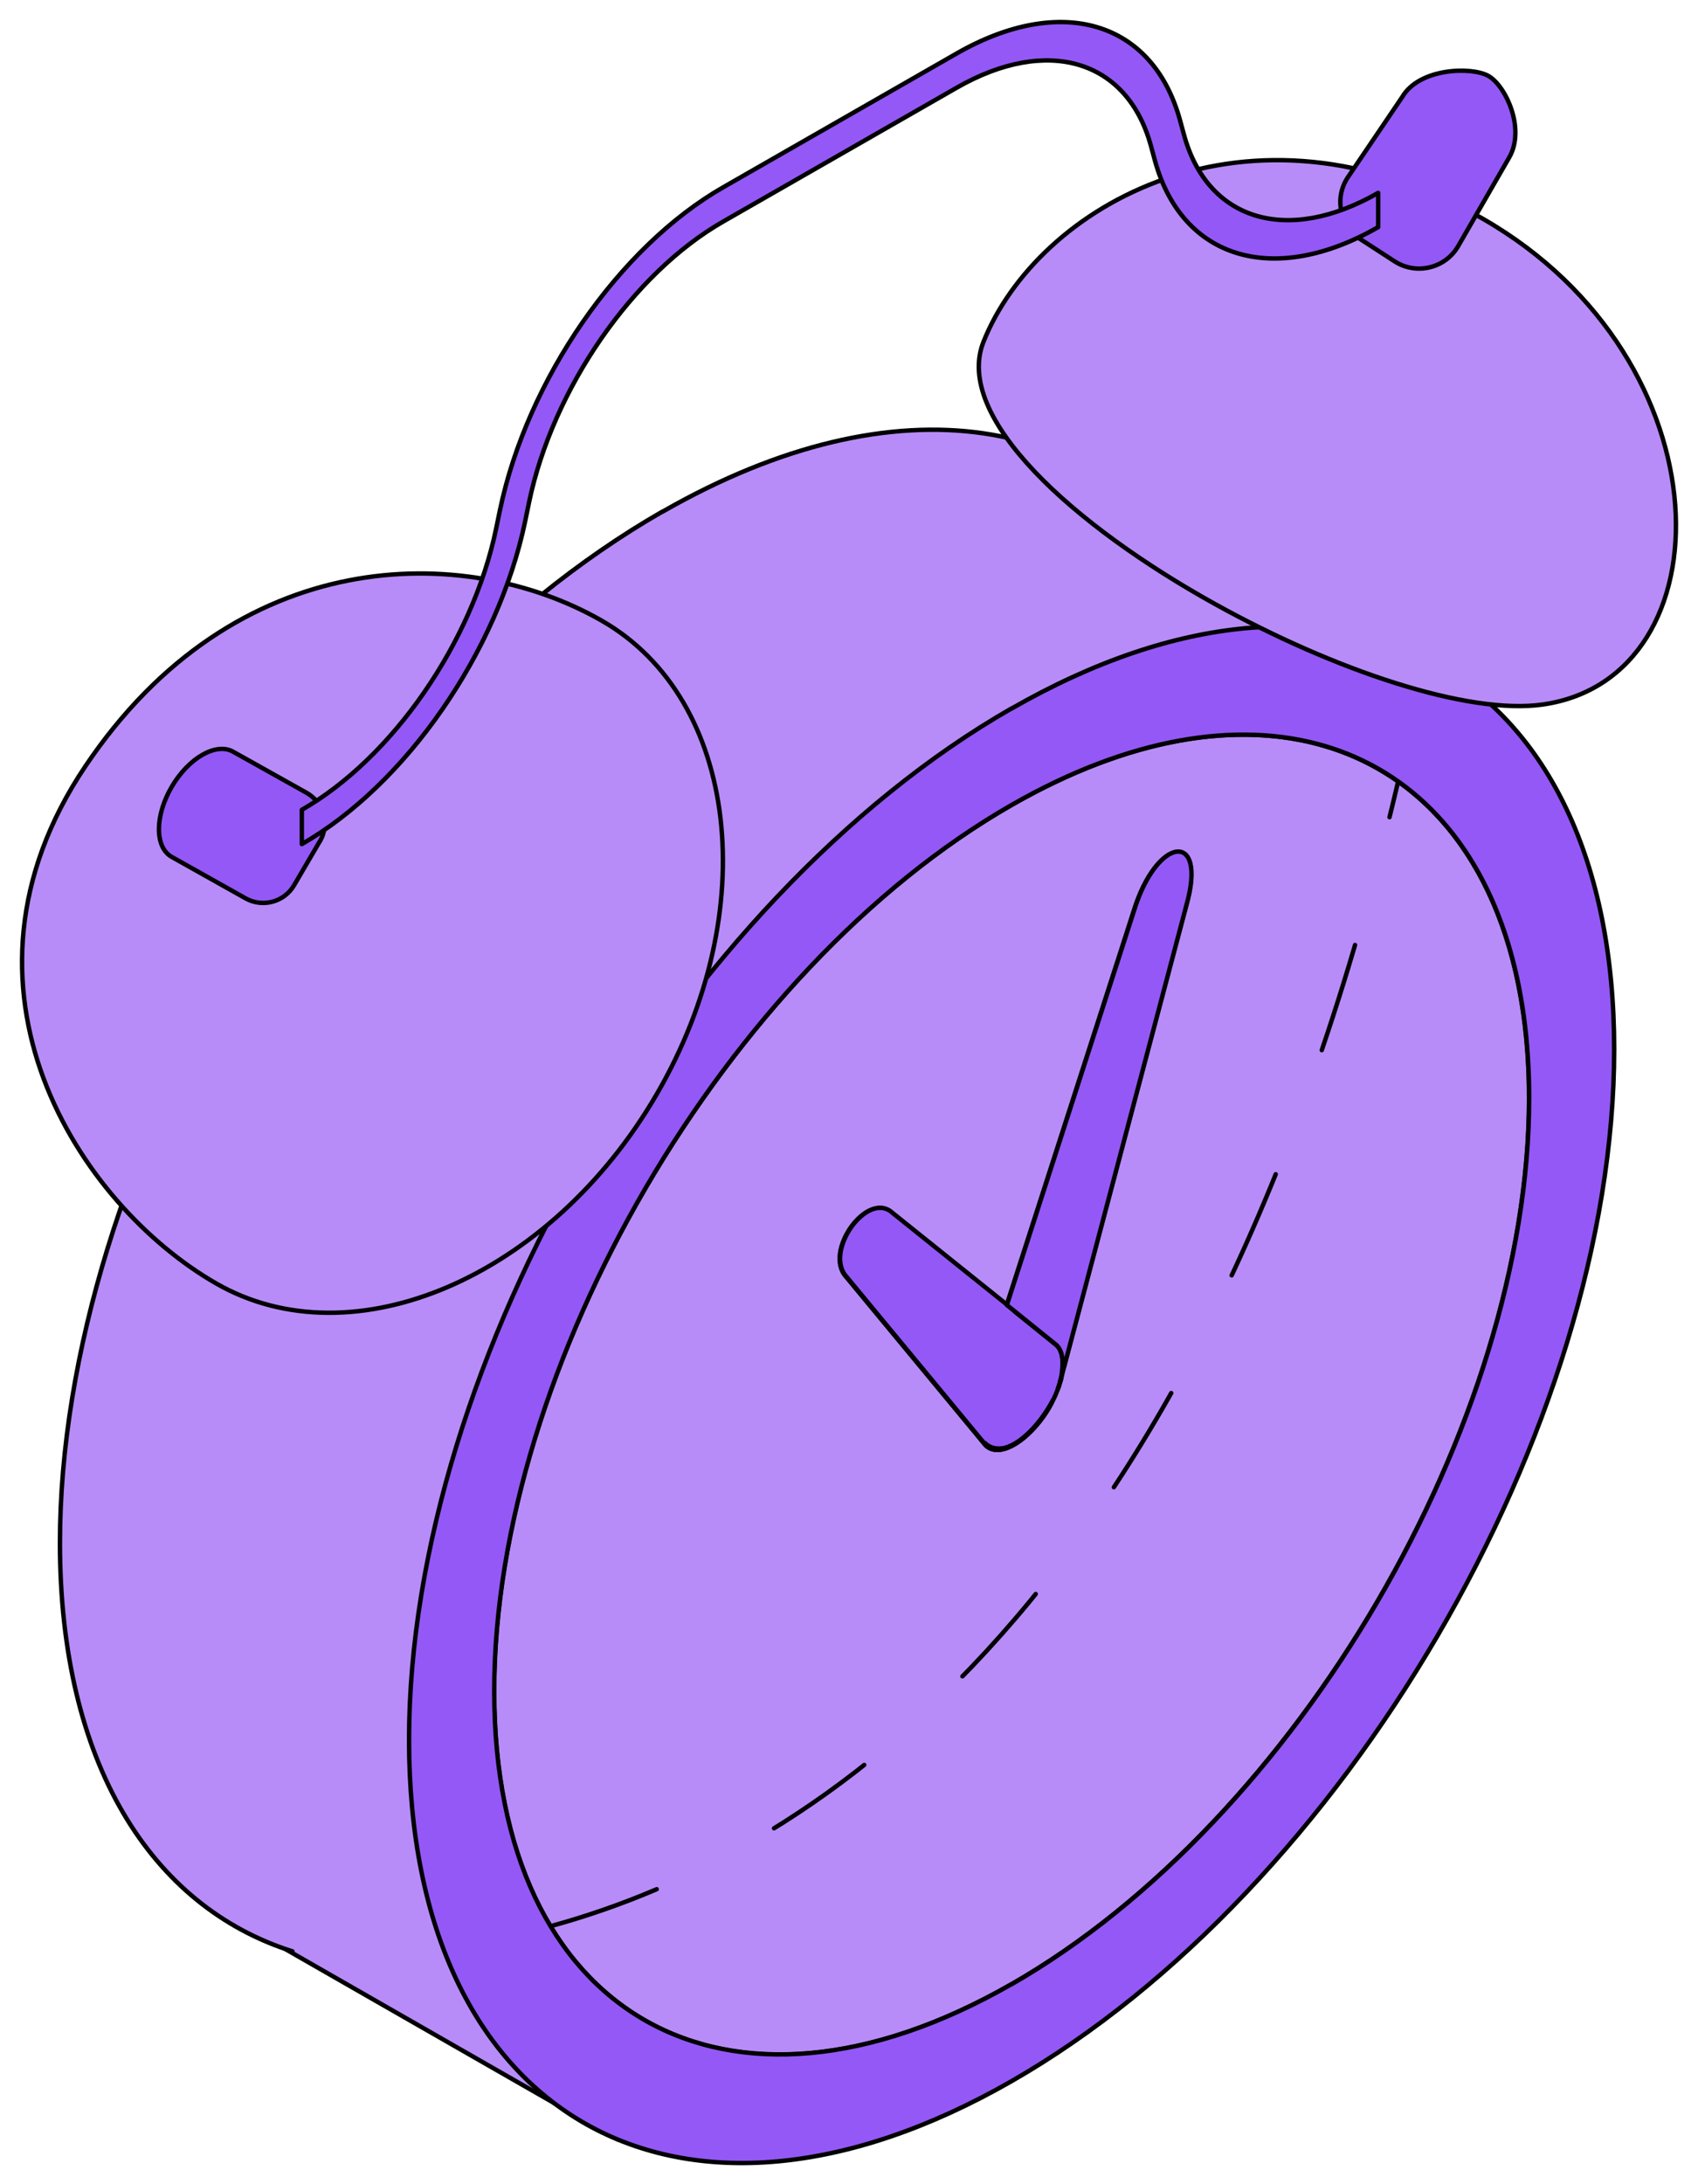 <?xml version="1.0" encoding="UTF-8"?> <svg xmlns="http://www.w3.org/2000/svg" width="77" height="99" viewBox="0 0 77 99" fill="none"><path d="M27.994 96.965L66.186 30.938L49.37 21.305L12.704 88.208L27.994 96.965Z" fill="#B78CF8" stroke="black" stroke-width="0.2" stroke-miterlimit="10" stroke-linecap="round" stroke-linejoin="round"></path><path d="M54.485 26.391C49.995 18.772 40.727 17.072 30.04 23.195V23.188C14.975 31.82 2.718 52.791 2.718 69.943C2.718 79.9 6.847 86.418 13.259 88.445" fill="#B78CF8"></path><path d="M54.485 26.391C49.995 18.772 40.727 17.072 30.04 23.195V23.188C14.975 31.82 2.718 52.791 2.718 69.943C2.718 79.9 6.847 86.418 13.259 88.445" stroke="black" stroke-width="0.2" stroke-miterlimit="10" stroke-linecap="round" stroke-linejoin="round"></path><path d="M48.088 62.588L48.055 62.7C48.035 62.786 48.002 62.871 47.962 62.957C47.902 63.122 47.829 63.306 47.73 63.484C47.623 63.721 47.477 63.958 47.312 64.201C46.422 65.446 45.274 66.072 44.697 65.518L38.379 57.887C37.311 56.748 39.322 53.943 40.45 54.977L45.646 59.165L51.406 41.308C52.455 37.897 54.751 37.627 53.789 41.038L48.261 61.897L48.088 62.588ZM22.405 76.659C22.405 91.394 32.931 97.353 45.865 89.939C58.806 82.525 69.337 64.504 69.337 49.769C69.337 35.033 58.806 29.075 45.865 36.488C32.931 43.896 22.405 61.917 22.405 76.652V76.659Z" fill="#B78CF8" stroke="black" stroke-width="0.2" stroke-miterlimit="10" stroke-linecap="round" stroke-linejoin="round"></path><path d="M45.871 32.11C30.807 40.742 18.549 61.712 18.549 78.865C18.549 96.016 30.8 102.963 45.871 94.331C60.949 85.692 73.199 64.715 73.199 47.563C73.199 30.411 60.949 23.478 45.871 32.116V32.11ZM68.386 42.751C69.009 44.794 69.343 47.142 69.343 49.769C69.343 64.511 58.812 82.525 45.871 89.939V89.933C32.937 97.34 22.412 91.388 22.412 76.652C22.412 61.917 32.937 43.895 45.871 36.488C56.506 30.395 65.513 33.33 68.386 42.751Z" fill="#9458F6" stroke="black" stroke-width="0.2" stroke-miterlimit="10" stroke-linecap="round" stroke-linejoin="round"></path><path d="M44.346 63.234C43.981 64.452 44.386 65.769 45.414 65.657C46.23 65.558 47.199 64.511 47.743 63.477C47.836 63.306 47.909 63.122 47.976 62.951C48.016 62.832 48.049 62.72 48.082 62.602L48.117 62.528L48.21 62.015L48.181 61.963C48.215 61.529 48.128 61.186 47.929 60.989L45.66 59.158L45.084 60.956L44.339 63.234H44.346Z" fill="#9458F6" stroke="black" stroke-width="0.2" stroke-miterlimit="10" stroke-linecap="round" stroke-linejoin="round"></path><path d="M44.315 65.027L44.716 65.512H44.71C45.287 66.065 46.435 65.439 47.325 64.195C47.49 63.958 47.636 63.721 47.743 63.477C47.198 64.517 46.23 65.558 45.413 65.656C44.391 65.768 43.98 64.452 44.345 63.233L45.63 59.266" fill="#9458F6"></path><path d="M44.315 65.027L44.716 65.512H44.71C45.287 66.065 46.435 65.439 47.325 64.195C47.49 63.958 47.636 63.721 47.743 63.477C47.198 64.517 46.23 65.558 45.413 65.656C44.391 65.768 43.98 64.452 44.345 63.233L45.63 59.266" stroke="black" stroke-width="0.2" stroke-miterlimit="10" stroke-linecap="round" stroke-linejoin="round"></path><path d="M45.952 59.363L45.573 59.063L40.469 54.971C39.341 53.937 37.33 56.742 38.398 57.881L44.663 65.452" fill="#9458F6"></path><path d="M45.952 59.363L45.573 59.063L40.469 54.971C39.341 53.937 37.33 56.742 38.398 57.881L44.663 65.452" stroke="black" stroke-width="0.2" stroke-miterlimit="10" stroke-linecap="round" stroke-linejoin="round"></path><path d="M45.659 59.151L47.929 60.982V60.988C48.128 61.186 48.214 61.528 48.181 61.963L48.274 61.884L53.802 41.025C54.764 37.614 52.461 37.884 51.419 41.295L45.659 59.151Z" fill="#9458F6" stroke="black" stroke-width="0.2" stroke-miterlimit="10" stroke-linecap="round" stroke-linejoin="round"></path><path d="M47.969 62.951C48.009 62.865 48.042 62.78 48.062 62.694L48.095 62.582C48.042 62.72 48.009 62.832 47.969 62.951Z" fill="#30AFF2" stroke="black" stroke-width="0.2" stroke-miterlimit="10" stroke-linecap="round" stroke-linejoin="round"></path><path d="M48.07 62.608L48.269 61.891L48.176 61.969C48.163 62.167 48.143 62.374 48.077 62.604L48.07 62.608Z" fill="#30AFF2" stroke="black" stroke-width="0.2" stroke-miterlimit="10" stroke-linecap="round" stroke-linejoin="round"></path><path d="M3.862 34.744C-2.881 44.785 3.603 54.622 9.808 58.177C16.013 61.733 24.959 57.888 29.783 49.591C34.608 41.295 33.493 31.689 27.288 28.133C21.083 24.578 10.657 24.624 3.862 34.744Z" fill="#B78CF8" stroke="black" stroke-width="0.2" stroke-miterlimit="10" stroke-linecap="round" stroke-linejoin="round"></path><path d="M55.102 27.381C48.666 23.812 43.237 18.921 44.597 15.498C47.032 9.374 56.549 3.784 67.24 9.914C78.422 16.327 78.415 30.721 69.967 31.932C66.554 32.42 60.477 30.362 55.102 27.381Z" fill="#B78CF8" stroke="black" stroke-width="0.2" stroke-miterlimit="10" stroke-linecap="round" stroke-linejoin="round"></path><path d="M61.703 10.849L63.236 11.843C64.218 12.482 65.539 12.166 66.123 11.159L68.432 7.149C69.201 5.832 68.266 3.876 67.496 3.442C66.726 3.007 64.357 3.08 63.587 4.397L61.125 8.031C60.495 8.966 60.754 10.23 61.703 10.849Z" fill="#9458F6" stroke="black" stroke-width="0.2" stroke-miterlimit="10" stroke-linecap="round" stroke-linejoin="round"></path><path d="M14.501 38.135L13.333 40.13C12.888 40.887 11.912 41.15 11.143 40.722L7.785 38.839C7.015 38.405 7.015 36.982 7.785 35.666C8.554 34.349 9.802 33.638 10.572 34.072L13.903 35.935C14.686 36.377 14.959 37.364 14.507 38.135H14.501Z" fill="#9458F6" stroke="black" stroke-width="0.2" stroke-miterlimit="10" stroke-linecap="round" stroke-linejoin="round"></path><path d="M13.687 38.26C18.419 35.553 22.58 29.535 23.814 23.629L23.993 22.76C25.068 17.625 28.685 12.39 32.8 10.04L43.385 3.975C47.499 1.618 51.122 2.705 52.191 6.609L52.37 7.268C53.604 11.758 57.765 13.002 62.497 10.296V8.742C58.383 11.1 54.759 10.013 53.691 6.109L53.511 5.45C52.277 0.953 48.116 -0.285 43.385 2.422L32.8 8.486C28.068 11.192 23.907 17.21 22.673 23.116L22.493 23.985C21.418 29.121 17.802 34.349 13.687 36.706V38.26Z" fill="#9458F6" stroke="black" stroke-width="0.2" stroke-miterlimit="10" stroke-linecap="round" stroke-linejoin="round"></path><path d="M25.064 87.279C36.966 83.993 54.636 72.666 63.388 35.48" stroke="black" stroke-width="0.2" stroke-miterlimit="10" stroke-linecap="round" stroke-linejoin="round" stroke-dasharray="5 6"></path></svg> 